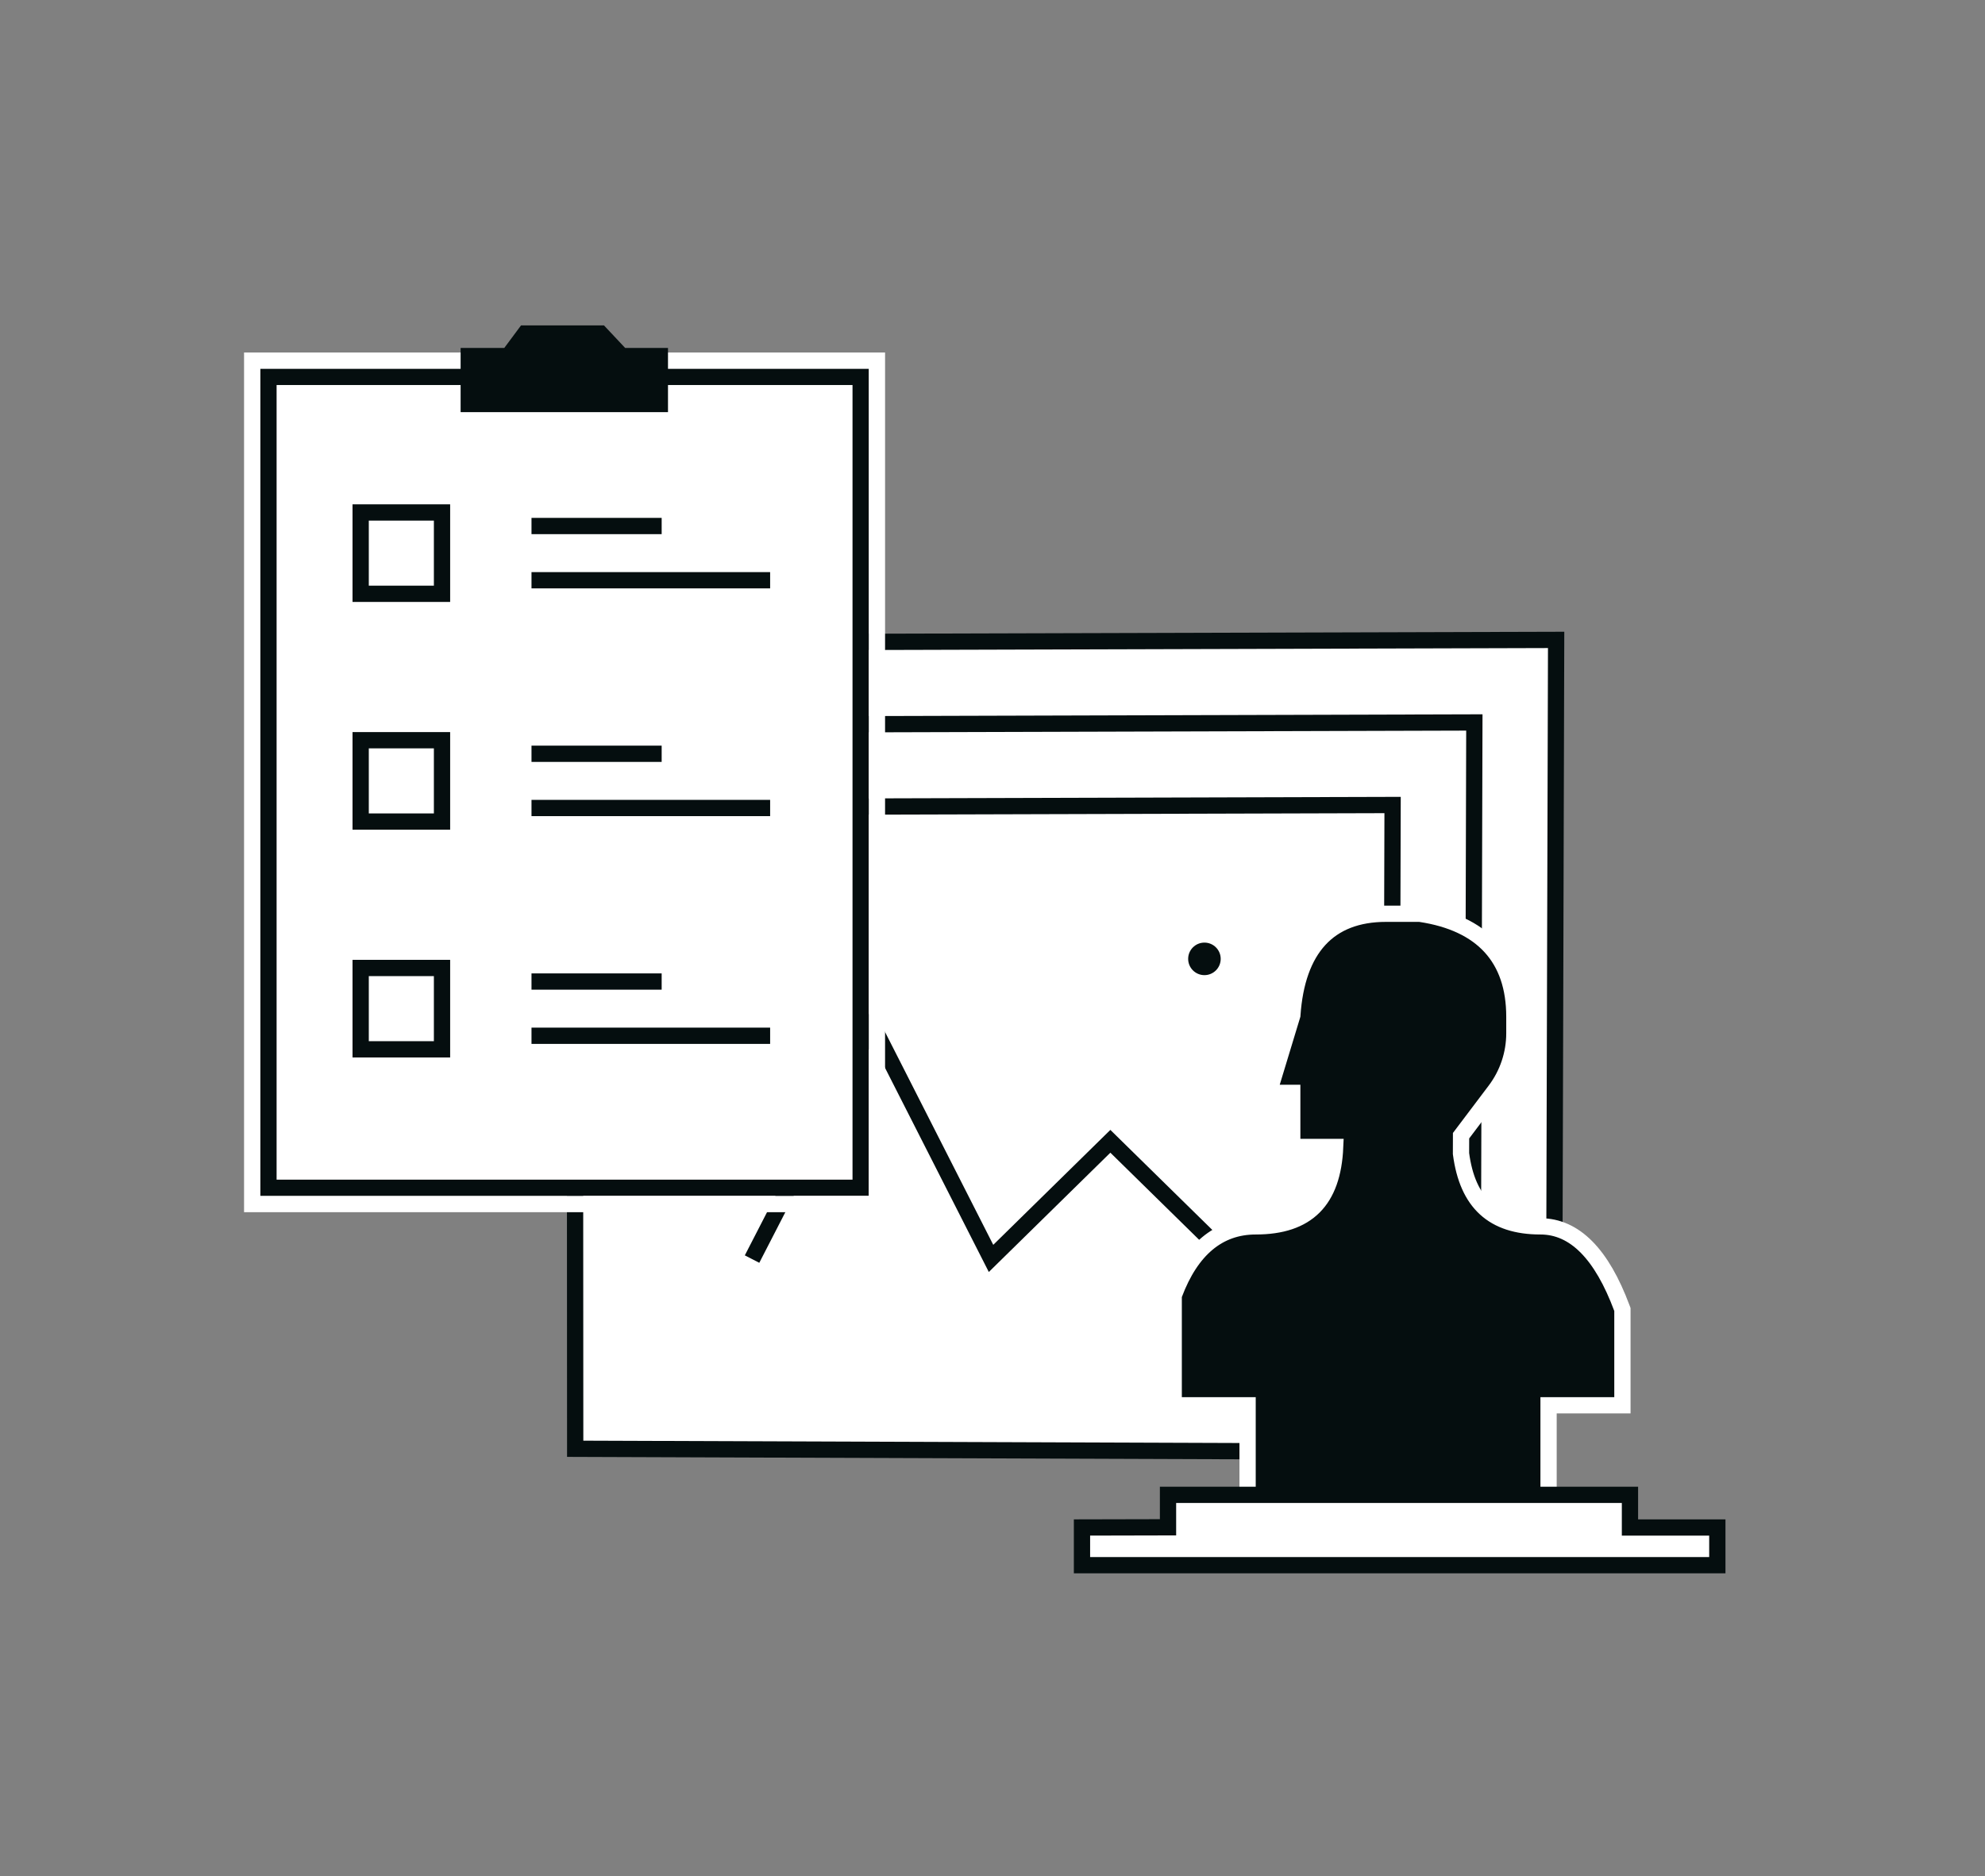 <?xml version="1.0" encoding="UTF-8"?>
<svg width="183px" height="173px" viewBox="0 0 183 173" version="1.1" xmlns="http://www.w3.org/2000/svg" xmlns:xlink="http://www.w3.org/1999/xlink">
    <rect x="0" y="0" width="183" height="173" fill="#808080" stroke="none"/>
    <defs>
        <polygon id="path-1" points="56.095 4 0 4 0 80.267 56.095 80.267"></polygon>
    </defs>
    <g id="ico/robust-inventory" stroke="none" stroke-width="1" fill="none" fill-rule="evenodd">
        <g transform="translate(24, 30)">
            <g>
                <g id="artwoeks" transform="translate(29, 29)">
                    <polygon id="Path-34" stroke="#050E0F" stroke-width="1.5" fill="#FFFFFF" transform="translate(52.769, 29.813) rotate(-360) translate(-52.769, -29.813) " points="15.104 59.356 90.293 59.627 90.462 -4.96493394e-13 15.077 0.215"></polygon>
                    <polygon id="Path-34" stroke="#050E0F" stroke-width="1.5" fill="#FFFFFF" transform="translate(45.231, 37.425) rotate(-360) translate(-45.231, -37.425) " points="7.566 66.968 82.755 67.239 82.923 7.612 7.538 7.827"></polygon>
                    <polygon id="Path-34" stroke="#050E0F" stroke-width="1.5" fill="#FFFFFF" transform="translate(37.692, 45.037) rotate(-360) translate(-37.692, -45.037) " points="0.028 74.58 75.216 74.851 75.385 15.224 -6.30841533e-13 15.439"></polygon>
                    <polyline id="Path-33" stroke="#050E0F" stroke-width="1.5" transform="translate(38.321, 46.306) rotate(-360) translate(-38.321, -46.306) " points="16.333 57.09 27.432 35.522 38.365 57.029 49.366 46.23 60.308 56.968"></polyline>
                    <circle id="Oval" fill="#050E0F" transform="translate(58.038, 29.41) rotate(-360) translate(-58.038, -29.41) " cx="58.038" cy="29.41" r="1.5"></circle>
                </g>
                <g id="list">
                    <g id="Path-3" stroke-width="1.5">
                        <path stroke="#050E0F" d="M55.345,4.75 L0.75,4.75 L0.75,79.517 L55.345,79.517 L55.345,4.75 Z" stroke-linejoin="square" fill="#FFFFFF" fill-rule="evenodd"></path>
                        <path stroke="#FFFFFF" d="M56.845,3.25 L56.845,81.017 L-0.75,81.017 L-0.75,3.25 L56.845,3.25 Z"></path>
                    </g>
                    <polygon id="Path-11" fill="#050E0F" points="18.465 8 37.583 8 37.583 2.082 33.634 2.082 31.679 2.84408482e-14 24.036 2.84408482e-14 22.49 2.082 18.465 2.082"></polygon>
                    <rect id="Rectangle" stroke="#050E0F" stroke-width="1.5" x="9.25" y="59.25" width="7.5" height="7.5"></rect>
                    <rect id="Rectangle" stroke="#050E0F" stroke-width="1.5" x="9.25" y="38.25" width="7.5" height="7.5"></rect>
                    <rect id="Rectangle" stroke="#050E0F" stroke-width="1.5" x="9.25" y="17.25" width="7.5" height="7.5"></rect>
                    <path d="M25,18.5 L37,18.5 M25,23.5 L47,23.5 M25,39.5 L37,39.5 M25,44.5 L47,44.5 M25,60.5 L37,60.5 M25,65.5 L47,65.5" id="lines" stroke="#050E0F" stroke-width="1.5"></path>
                </g>
                <g id="sculpture" transform="translate(75, 55)" stroke-width="1.5">
                    <path d="M24.09,20.751 L20.134,20.751 L20.134,15.765 L17.969,15.765 L20.141,8.61 C20.562,2.466 23.488,-0.75 28.772,-0.75 C30.332,-0.75 30.332,-0.75 31.837,-0.75 L31.948,-0.742 C37.656,0.117 40.612,3.339 40.612,8.745 C40.612,9.127 40.612,9.127 40.612,9.509 C40.612,9.89 40.612,9.89 40.612,10.272 C40.612,12.175 39.992,14.026 38.845,15.544 L35.697,19.714 L35.692,21.363 C36.288,25.904 38.664,28.073 43.014,28.073 C46.187,28.073 48.676,30.65 50.525,35.611 L50.573,35.738 L50.573,44.571 L43.764,44.571 L43.764,53.612 L16.017,53.612 L16.017,44.571 L9.205,44.571 L9.205,34.454 L9.253,34.327 C10.8,30.212 13.326,28.073 16.767,28.073 C21.498,28.073 23.877,25.719 24.09,20.751 Z" id="Path-51" stroke="#FFFFFF" fill="#050E0F"></path>
                    <path d="M0.75,59.315 L59.323,59.315 L59.323,55.838 L51.269,55.838 L51.269,52.827 L8.681,52.827 L8.681,55.819 L0.75,55.837 L0.75,59.315 Z" id="Path-52" stroke="#050E0F" fill="#FFFFFF"></path>
                </g>
            </g>
        </g>
    </g>
</svg>
